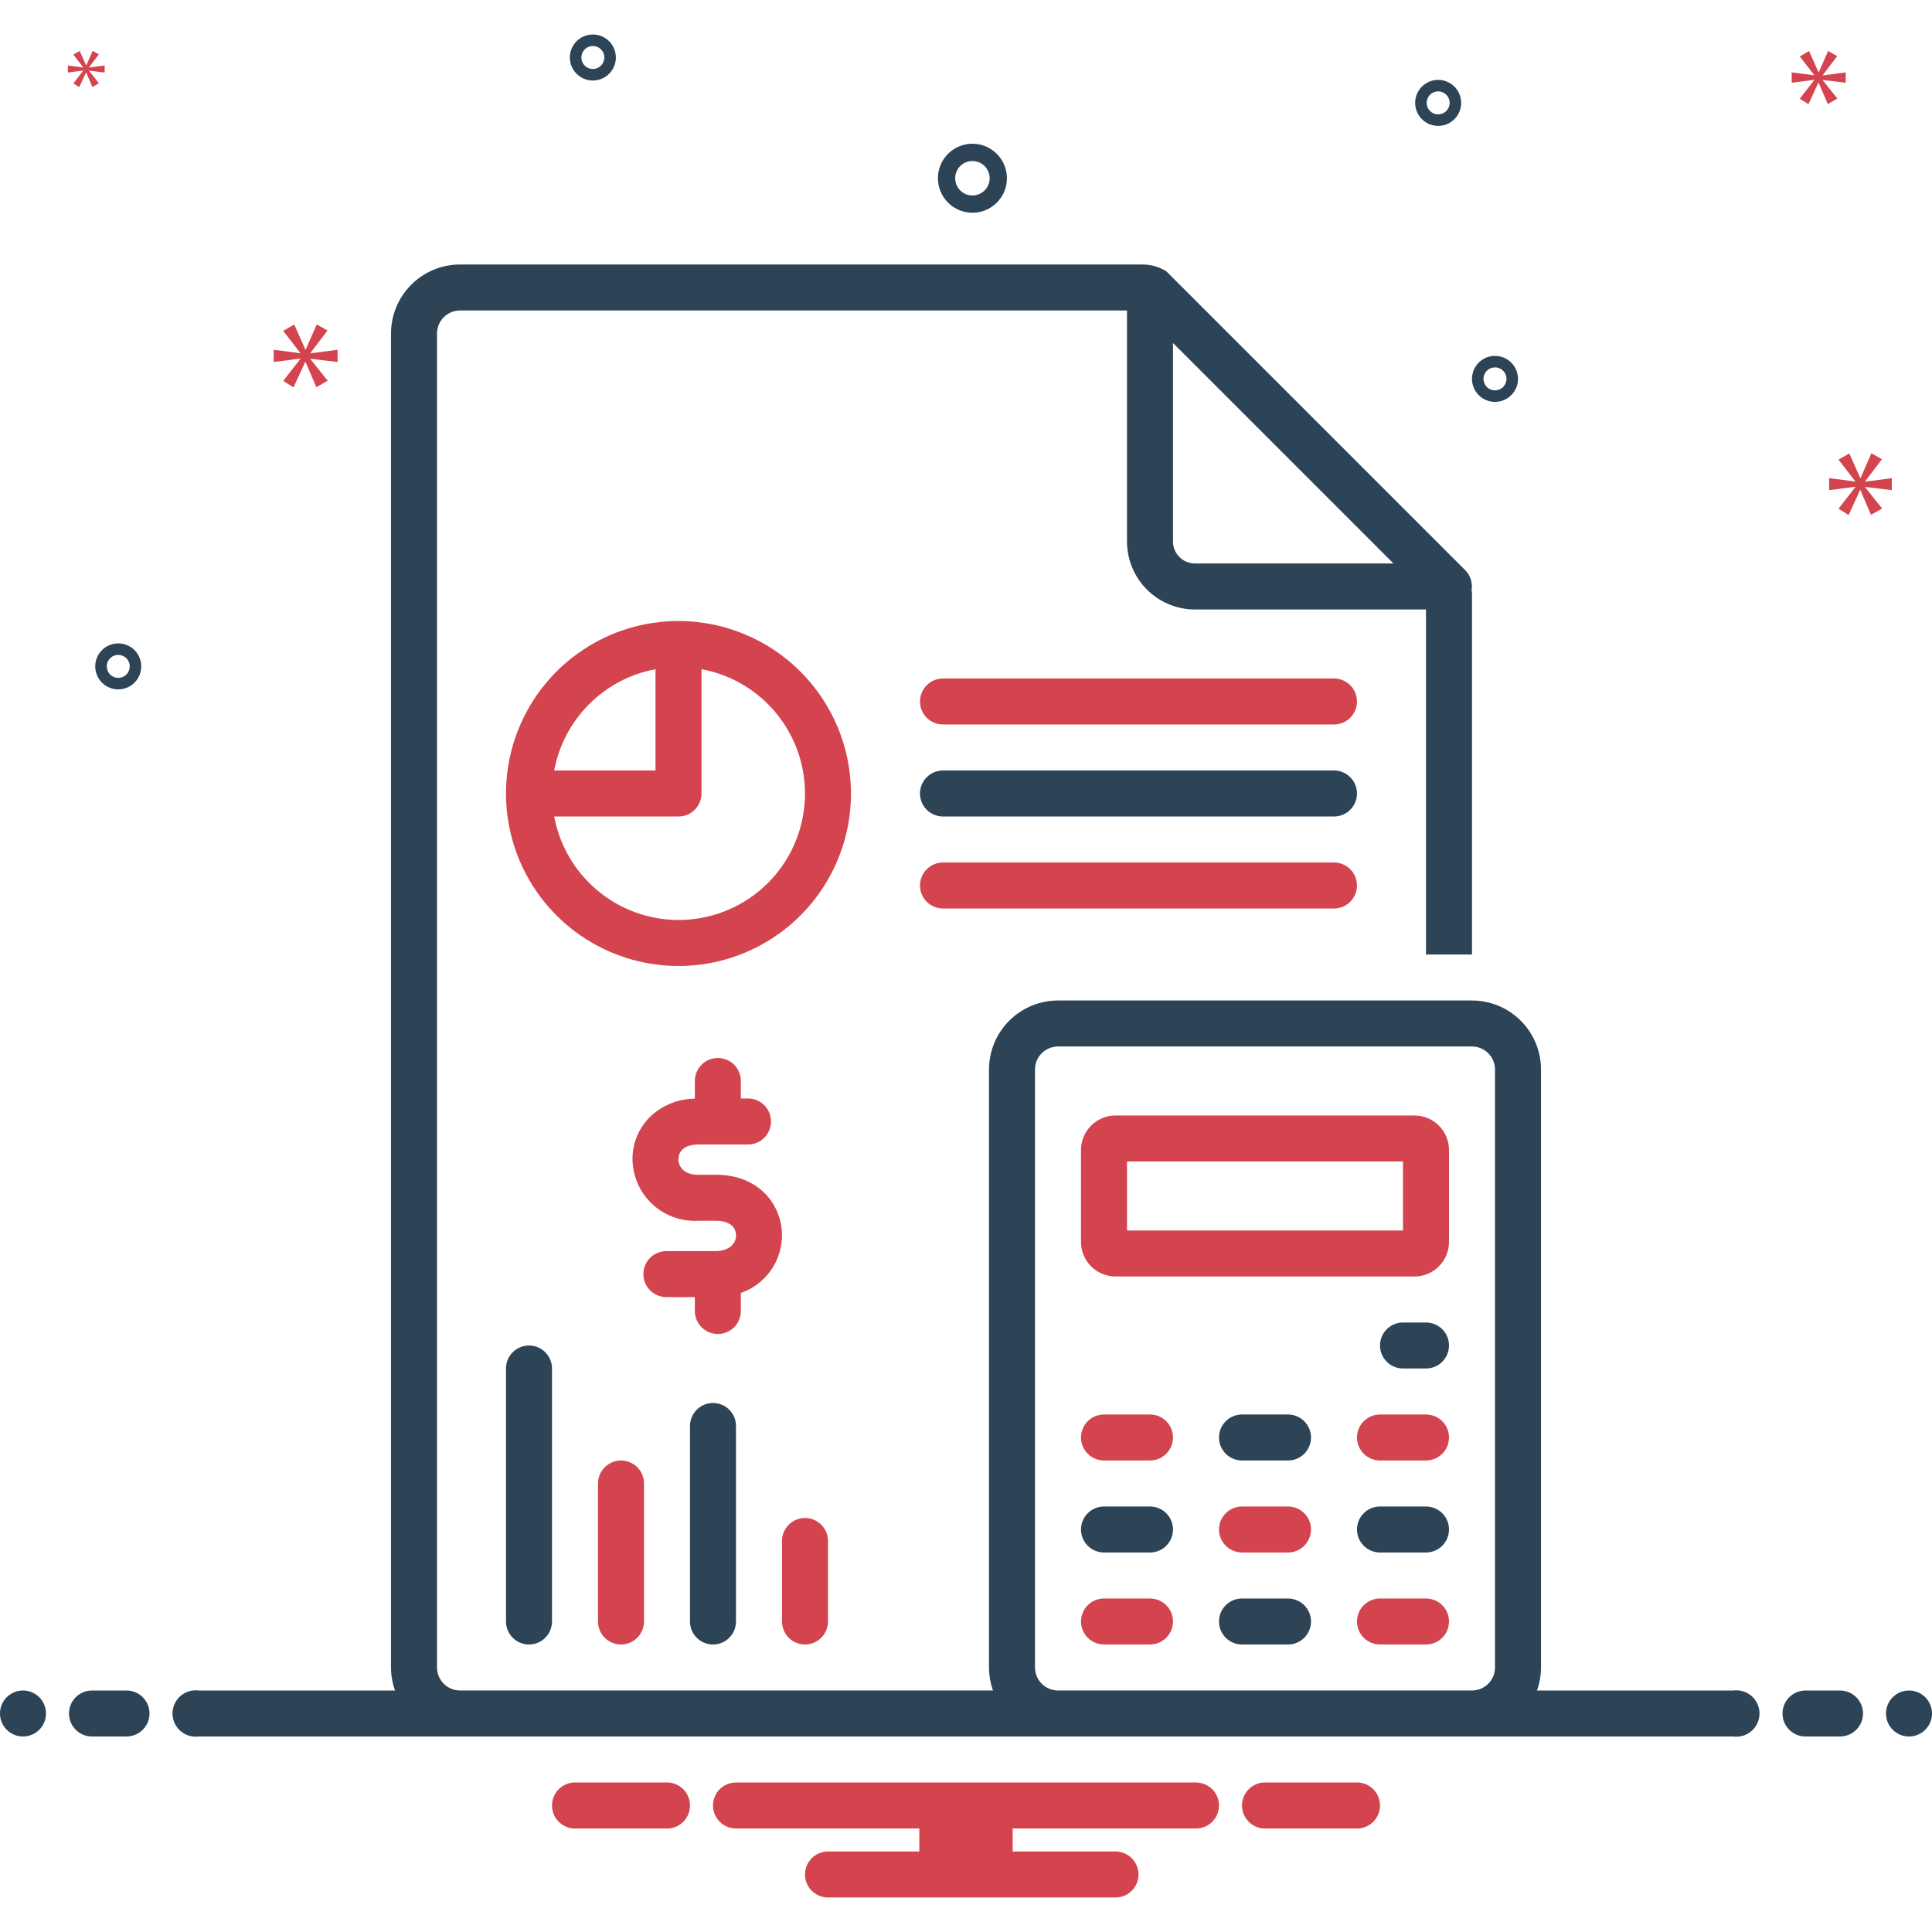 <svg width="150" height="150" viewBox="0 0 150 150" fill="none" xmlns="http://www.w3.org/2000/svg">
<g clip-path="url(#clip0_265_107)">
<path d="M57.52 100.385C58.449 100.063 59.255 99.46 59.828 98.661C60.4 97.861 60.71 96.903 60.714 95.919C60.714 93.578 58.956 91.208 55.595 91.208H54.218C53.083 91.208 52.678 90.585 52.678 90.002C52.678 89.285 53.254 88.858 54.218 88.858H58.074C58.548 88.858 59.002 88.67 59.337 88.335C59.672 88 59.86 87.546 59.86 87.072C59.86 86.598 59.672 86.144 59.337 85.809C59.002 85.474 58.548 85.286 58.074 85.286H57.52V83.928C57.52 83.454 57.332 83 56.997 82.665C56.662 82.33 56.208 82.142 55.734 82.142C55.261 82.142 54.806 82.33 54.471 82.665C54.137 83 53.948 83.454 53.948 83.928V85.3C52.647 85.311 51.399 85.818 50.46 86.719C50.028 87.149 49.685 87.66 49.453 88.224C49.221 88.788 49.103 89.392 49.107 90.002C49.114 90.656 49.254 91.301 49.518 91.899C49.782 92.498 50.164 93.037 50.642 93.483C51.119 93.93 51.682 94.275 52.297 94.498C52.912 94.721 53.565 94.817 54.218 94.78H55.595C56.564 94.78 57.143 95.206 57.143 95.919C57.143 96.755 56.34 97.135 55.595 97.135H51.739C51.265 97.135 50.811 97.323 50.476 97.658C50.141 97.993 49.953 98.447 49.953 98.921C49.953 99.394 50.141 99.849 50.476 100.183C50.811 100.518 51.265 100.706 51.739 100.706H53.948V101.785C53.948 102.019 53.995 102.252 54.084 102.468C54.174 102.685 54.306 102.882 54.471 103.048C54.637 103.213 54.834 103.345 55.051 103.435C55.267 103.524 55.5 103.571 55.734 103.571C55.969 103.571 56.201 103.524 56.417 103.435C56.634 103.345 56.831 103.213 56.997 103.048C57.163 102.882 57.294 102.685 57.384 102.468C57.474 102.252 57.52 102.019 57.52 101.785V100.385Z" fill="#D3444E"/>
<path d="M52.678 48.214C50.03 48.214 47.44 48.999 45.238 50.471C43.035 51.942 41.319 54.034 40.305 56.481C39.291 58.928 39.026 61.621 39.543 64.219C40.06 66.817 41.335 69.204 43.208 71.076C45.081 72.95 47.468 74.225 50.066 74.742C52.664 75.259 55.356 74.993 57.804 73.98C60.251 72.966 62.343 71.249 63.814 69.047C65.286 66.845 66.071 64.255 66.071 61.606C66.067 58.056 64.655 54.651 62.144 52.141C59.633 49.63 56.229 48.218 52.678 48.214ZM50.893 51.956V59.821H43.028C43.392 57.869 44.338 56.074 45.742 54.67C47.146 53.266 48.941 52.32 50.893 51.956ZM52.678 71.428C50.385 71.424 48.165 70.619 46.403 69.151C44.641 67.684 43.447 65.647 43.028 63.392H52.678C53.152 63.392 53.606 63.204 53.941 62.869C54.276 62.534 54.464 62.08 54.464 61.606V51.956C56.873 52.4 59.028 53.729 60.507 55.681C61.986 57.633 62.683 60.068 62.459 62.507C62.235 64.946 61.108 67.213 59.298 68.864C57.489 70.514 55.128 71.429 52.678 71.428Z" fill="#D3444E"/>
<path d="M103.571 52.678H73.214C72.741 52.678 72.286 52.866 71.951 53.201C71.617 53.536 71.428 53.99 71.428 54.464C71.428 54.937 71.617 55.391 71.951 55.726C72.286 56.061 72.741 56.249 73.214 56.249H103.571C104.045 56.249 104.499 56.061 104.834 55.726C105.169 55.391 105.357 54.937 105.357 54.464C105.357 53.99 105.169 53.536 104.834 53.201C104.499 52.866 104.045 52.678 103.571 52.678Z" fill="#D3444E"/>
<path d="M103.571 59.821H73.214C72.741 59.821 72.286 60.009 71.951 60.344C71.617 60.679 71.428 61.133 71.428 61.606C71.428 62.08 71.617 62.534 71.951 62.869C72.286 63.204 72.741 63.392 73.214 63.392H103.571C104.045 63.392 104.499 63.204 104.834 62.869C105.169 62.534 105.357 62.08 105.357 61.606C105.357 61.133 105.169 60.679 104.834 60.344C104.499 60.009 104.045 59.821 103.571 59.821Z" fill="#2D4356"/>
<path d="M103.571 66.963H73.214C72.741 66.963 72.286 67.152 71.951 67.487C71.617 67.821 71.428 68.276 71.428 68.749C71.428 69.223 71.617 69.677 71.951 70.012C72.286 70.347 72.741 70.535 73.214 70.535H103.571C104.045 70.535 104.499 70.347 104.834 70.012C105.169 69.677 105.357 69.223 105.357 68.749C105.357 68.276 105.169 67.821 104.834 67.487C104.499 67.152 104.045 66.963 103.571 66.963Z" fill="#D3444E"/>
<path d="M62.5 127.678C62.974 127.678 63.428 127.49 63.763 127.155C64.098 126.82 64.286 126.366 64.286 125.892V119.642C64.286 119.169 64.098 118.714 63.763 118.379C63.428 118.045 62.974 117.856 62.5 117.856C62.026 117.856 61.572 118.045 61.237 118.379C60.903 118.714 60.714 119.169 60.714 119.642V125.892C60.714 126.366 60.903 126.82 61.237 127.155C61.572 127.49 62.026 127.678 62.5 127.678Z" fill="#D3444E"/>
<path d="M55.357 108.928C54.883 108.928 54.429 109.116 54.094 109.451C53.76 109.786 53.571 110.24 53.571 110.714V125.892C53.571 126.366 53.759 126.82 54.094 127.155C54.429 127.49 54.883 127.678 55.357 127.678C55.831 127.678 56.285 127.49 56.62 127.155C56.955 126.82 57.143 126.366 57.143 125.892V110.714C57.143 110.24 56.955 109.786 56.62 109.451C56.285 109.116 55.831 108.928 55.357 108.928Z" fill="#2D4356"/>
<path d="M48.214 113.392C47.741 113.392 47.286 113.58 46.952 113.915C46.617 114.25 46.428 114.704 46.428 115.178V125.892C46.428 126.366 46.617 126.82 46.952 127.155C47.286 127.49 47.741 127.678 48.214 127.678C48.688 127.678 49.142 127.49 49.477 127.155C49.812 126.82 50 126.366 50 125.892V115.178C50 114.704 49.812 114.25 49.477 113.915C49.142 113.58 48.688 113.392 48.214 113.392Z" fill="#D3444E"/>
<path d="M39.286 106.249V125.892C39.286 126.366 39.474 126.82 39.809 127.155C40.144 127.49 40.598 127.678 41.071 127.678C41.545 127.678 41.999 127.49 42.334 127.155C42.669 126.82 42.857 126.366 42.857 125.892V106.249C42.857 105.776 42.669 105.321 42.334 104.987C41.999 104.652 41.545 104.464 41.071 104.464C40.598 104.464 40.144 104.652 39.809 104.987C39.474 105.321 39.286 105.776 39.286 106.249Z" fill="#2D4356"/>
<path d="M109.821 86.606H86.607C85.897 86.607 85.216 86.89 84.714 87.392C84.212 87.894 83.929 88.575 83.928 89.285V96.428C83.929 97.138 84.212 97.819 84.714 98.321C85.216 98.823 85.897 99.106 86.607 99.106H109.821C110.531 99.106 111.212 98.823 111.715 98.321C112.217 97.819 112.499 97.138 112.5 96.428V89.285C112.499 88.575 112.217 87.894 111.715 87.392C111.212 86.89 110.531 86.607 109.821 86.606ZM108.928 95.535H87.5V90.178H108.928V95.535Z" fill="#D3444E"/>
<path d="M110.714 102.678H108.929C108.455 102.678 108.001 102.866 107.666 103.201C107.331 103.536 107.143 103.99 107.143 104.464C107.143 104.937 107.331 105.391 107.666 105.726C108.001 106.061 108.455 106.249 108.929 106.249H110.714C111.188 106.249 111.642 106.061 111.977 105.726C112.312 105.391 112.5 104.937 112.5 104.464C112.5 103.99 112.312 103.536 111.977 103.201C111.642 102.866 111.188 102.678 110.714 102.678Z" fill="#2D4356"/>
<path d="M89.286 116.964H85.714C85.241 116.964 84.786 117.152 84.451 117.487C84.117 117.821 83.928 118.276 83.928 118.749C83.928 119.223 84.117 119.677 84.451 120.012C84.786 120.347 85.241 120.535 85.714 120.535H89.286C89.759 120.535 90.213 120.347 90.548 120.012C90.883 119.677 91.071 119.223 91.071 118.749C91.071 118.276 90.883 117.821 90.548 117.487C90.213 117.152 89.759 116.964 89.286 116.964Z" fill="#2D4356"/>
<path d="M100 116.964H96.428C95.955 116.964 95.501 117.152 95.166 117.487C94.831 117.821 94.643 118.276 94.643 118.749C94.643 119.223 94.831 119.677 95.166 120.012C95.501 120.347 95.955 120.535 96.428 120.535H100C100.474 120.535 100.928 120.347 101.263 120.012C101.598 119.677 101.786 119.223 101.786 118.749C101.786 118.276 101.598 117.821 101.263 117.487C100.928 117.152 100.474 116.964 100 116.964Z" fill="#D3444E"/>
<path d="M110.714 116.964H107.143C106.669 116.964 106.215 117.152 105.88 117.487C105.545 117.821 105.357 118.276 105.357 118.749C105.357 119.223 105.545 119.677 105.88 120.012C106.215 120.347 106.669 120.535 107.143 120.535H110.714C111.188 120.535 111.642 120.347 111.977 120.012C112.312 119.677 112.5 119.223 112.5 118.749C112.5 118.276 112.312 117.821 111.977 117.487C111.642 117.152 111.188 116.964 110.714 116.964Z" fill="#2D4356"/>
<path d="M89.286 109.821H85.714C85.241 109.821 84.786 110.009 84.451 110.344C84.117 110.679 83.928 111.133 83.928 111.606C83.928 112.08 84.117 112.534 84.451 112.869C84.786 113.204 85.241 113.392 85.714 113.392H89.286C89.759 113.392 90.213 113.204 90.548 112.869C90.883 112.534 91.071 112.08 91.071 111.606C91.071 111.133 90.883 110.679 90.548 110.344C90.213 110.009 89.759 109.821 89.286 109.821Z" fill="#D3444E"/>
<path d="M100 109.821H96.428C95.955 109.821 95.501 110.009 95.166 110.344C94.831 110.679 94.643 111.133 94.643 111.606C94.643 112.08 94.831 112.534 95.166 112.869C95.501 113.204 95.955 113.392 96.428 113.392H100C100.474 113.392 100.928 113.204 101.263 112.869C101.598 112.534 101.786 112.08 101.786 111.606C101.786 111.133 101.598 110.679 101.263 110.344C100.928 110.009 100.474 109.821 100 109.821Z" fill="#2D4356"/>
<path d="M110.714 109.821H107.143C106.669 109.821 106.215 110.009 105.88 110.344C105.545 110.679 105.357 111.133 105.357 111.606C105.357 112.08 105.545 112.534 105.88 112.869C106.215 113.204 106.669 113.392 107.143 113.392H110.714C111.188 113.392 111.642 113.204 111.977 112.869C112.312 112.534 112.5 112.08 112.5 111.606C112.5 111.133 112.312 110.679 111.977 110.344C111.642 110.009 111.188 109.821 110.714 109.821Z" fill="#D3444E"/>
<path d="M89.286 124.106H85.714C85.241 124.106 84.786 124.295 84.451 124.629C84.117 124.964 83.928 125.419 83.928 125.892C83.928 126.366 84.117 126.82 84.451 127.155C84.786 127.49 85.241 127.678 85.714 127.678H89.286C89.759 127.678 90.213 127.49 90.548 127.155C90.883 126.82 91.071 126.366 91.071 125.892C91.071 125.419 90.883 124.964 90.548 124.629C90.213 124.295 89.759 124.106 89.286 124.106Z" fill="#D3444E"/>
<path d="M100 124.106H96.428C95.955 124.106 95.501 124.295 95.166 124.629C94.831 124.964 94.643 125.419 94.643 125.892C94.643 126.366 94.831 126.82 95.166 127.155C95.501 127.49 95.955 127.678 96.428 127.678H100C100.474 127.678 100.928 127.49 101.263 127.155C101.598 126.82 101.786 126.366 101.786 125.892C101.786 125.419 101.598 124.964 101.263 124.629C100.928 124.295 100.474 124.106 100 124.106Z" fill="#2D4356"/>
<path d="M110.714 124.106H107.143C106.669 124.106 106.215 124.295 105.88 124.629C105.545 124.964 105.357 125.419 105.357 125.892C105.357 126.366 105.545 126.82 105.88 127.155C106.215 127.49 106.669 127.678 107.143 127.678H110.714C111.188 127.678 111.642 127.49 111.977 127.155C112.312 126.82 112.5 126.366 112.5 125.892C112.5 125.419 112.312 124.964 111.977 124.629C111.642 124.295 111.188 124.106 110.714 124.106Z" fill="#D3444E"/>
<path d="M75.498 16.517C76.028 16.517 76.546 16.36 76.986 16.066C77.427 15.771 77.77 15.353 77.973 14.864C78.176 14.374 78.229 13.836 78.125 13.316C78.022 12.796 77.767 12.319 77.392 11.945C77.018 11.57 76.54 11.315 76.021 11.211C75.501 11.108 74.963 11.161 74.473 11.364C73.984 11.567 73.565 11.91 73.271 12.351C72.977 12.791 72.82 13.309 72.82 13.839C72.82 14.549 73.103 15.23 73.605 15.732C74.107 16.234 74.788 16.516 75.498 16.517ZM75.498 12.499C75.763 12.499 76.022 12.578 76.242 12.725C76.463 12.872 76.634 13.081 76.736 13.326C76.837 13.571 76.863 13.84 76.812 14.1C76.76 14.36 76.632 14.598 76.445 14.786C76.258 14.973 76.019 15.101 75.759 15.152C75.5 15.204 75.23 15.177 74.986 15.076C74.741 14.975 74.532 14.803 74.385 14.583C74.237 14.362 74.159 14.104 74.159 13.839C74.159 13.483 74.3 13.143 74.552 12.892C74.803 12.641 75.143 12.5 75.498 12.499Z" fill="#2D4356"/>
<path d="M111.659 6.202C111.306 6.202 110.96 6.307 110.667 6.503C110.373 6.699 110.144 6.978 110.009 7.305C109.874 7.631 109.838 7.99 109.907 8.336C109.976 8.683 110.146 9.001 110.396 9.251C110.646 9.5 110.964 9.67 111.31 9.739C111.657 9.808 112.016 9.773 112.342 9.638C112.668 9.503 112.947 9.274 113.144 8.98C113.34 8.686 113.444 8.341 113.444 7.988C113.444 7.515 113.256 7.061 112.921 6.726C112.586 6.391 112.132 6.203 111.659 6.202ZM111.659 8.881C111.482 8.881 111.31 8.828 111.163 8.73C111.016 8.632 110.901 8.493 110.834 8.33C110.766 8.167 110.749 7.987 110.783 7.814C110.818 7.641 110.903 7.482 111.027 7.357C111.152 7.232 111.311 7.147 111.485 7.112C111.658 7.078 111.837 7.096 112 7.163C112.164 7.231 112.303 7.345 112.401 7.492C112.499 7.639 112.552 7.811 112.552 7.988C112.551 8.225 112.457 8.452 112.29 8.619C112.122 8.786 111.895 8.881 111.659 8.881Z" fill="#2D4356"/>
<path d="M46.03 2.679C45.677 2.679 45.331 2.783 45.038 2.98C44.744 3.176 44.515 3.455 44.38 3.781C44.245 4.107 44.21 4.466 44.279 4.813C44.347 5.159 44.517 5.477 44.767 5.727C45.017 5.977 45.335 6.147 45.681 6.216C46.028 6.285 46.387 6.249 46.713 6.114C47.039 5.979 47.318 5.75 47.515 5.456C47.711 5.163 47.816 4.817 47.816 4.464C47.815 3.991 47.627 3.537 47.292 3.202C46.957 2.867 46.503 2.679 46.03 2.679ZM46.03 5.357C45.853 5.357 45.681 5.305 45.534 5.207C45.387 5.109 45.273 4.969 45.205 4.806C45.137 4.643 45.12 4.463 45.154 4.29C45.189 4.117 45.274 3.958 45.398 3.833C45.523 3.708 45.682 3.623 45.856 3.589C46.029 3.554 46.208 3.572 46.371 3.639C46.535 3.707 46.674 3.821 46.772 3.968C46.87 4.115 46.923 4.288 46.923 4.464C46.922 4.701 46.828 4.928 46.661 5.095C46.493 5.263 46.267 5.357 46.03 5.357Z" fill="#2D4356"/>
<path d="M116.071 27.631C115.718 27.631 115.373 27.736 115.079 27.932C114.786 28.128 114.557 28.407 114.422 28.733C114.286 29.059 114.251 29.419 114.32 29.765C114.389 30.111 114.559 30.43 114.809 30.679C115.058 30.929 115.377 31.099 115.723 31.168C116.069 31.237 116.428 31.201 116.755 31.066C117.081 30.931 117.36 30.702 117.556 30.409C117.752 30.115 117.857 29.77 117.857 29.417C117.857 28.943 117.668 28.489 117.333 28.154C116.999 27.82 116.545 27.631 116.071 27.631ZM116.071 30.309C115.895 30.309 115.722 30.257 115.575 30.159C115.428 30.061 115.314 29.921 115.246 29.758C115.179 29.595 115.161 29.416 115.196 29.242C115.23 29.069 115.315 28.91 115.44 28.785C115.565 28.66 115.724 28.575 115.897 28.541C116.07 28.506 116.25 28.524 116.413 28.592C116.576 28.659 116.716 28.774 116.814 28.921C116.912 29.067 116.964 29.24 116.964 29.417C116.964 29.653 116.87 29.88 116.702 30.048C116.535 30.215 116.308 30.309 116.071 30.309Z" fill="#2D4356"/>
<path d="M10.966 51.738C10.966 51.385 10.861 51.04 10.665 50.746C10.469 50.452 10.19 50.223 9.864 50.088C9.538 49.953 9.179 49.918 8.832 49.987C8.486 50.056 8.168 50.226 7.918 50.475C7.668 50.725 7.498 51.043 7.429 51.39C7.36 51.736 7.396 52.095 7.531 52.421C7.666 52.748 7.895 53.026 8.188 53.223C8.482 53.419 8.827 53.524 9.18 53.524C9.654 53.523 10.108 53.335 10.443 53C10.777 52.665 10.966 52.211 10.966 51.738ZM8.288 51.738C8.288 51.561 8.34 51.389 8.438 51.242C8.536 51.095 8.676 50.981 8.839 50.913C9.002 50.846 9.181 50.828 9.355 50.862C9.528 50.897 9.687 50.982 9.812 51.107C9.937 51.231 10.022 51.391 10.056 51.564C10.091 51.737 10.073 51.916 10.005 52.08C9.938 52.243 9.823 52.382 9.677 52.48C9.53 52.578 9.357 52.631 9.18 52.631C8.944 52.631 8.717 52.536 8.549 52.369C8.382 52.202 8.288 51.975 8.288 51.738Z" fill="#2D4356"/>
<path d="M24.101 27.407L25.428 25.661L24.589 25.187L23.738 27.141H23.709L22.844 25.2L21.99 25.689L23.305 27.394V27.422L21.25 27.155V28.105L23.318 27.84V27.869L21.99 29.572L22.787 30.076L23.695 28.105H23.723L24.562 30.062L25.442 29.559L24.101 27.882V27.855L26.21 28.105V27.155L24.101 27.435V27.407Z" fill="#D3444E"/>
<path d="M6.46 5.494L5.696 6.475L6.154 6.765L6.678 5.63H6.693L7.176 6.757L7.683 6.467L6.911 5.502V5.486L8.125 5.63V5.084L6.911 5.245V5.229L7.675 4.223L7.192 3.949L6.702 5.075H6.685L6.187 3.957L5.696 4.238L6.452 5.221V5.237L5.269 5.084V5.63L6.46 5.478V5.494Z" fill="#D3444E"/>
<path d="M146.88 38.054V37.122L144.812 37.396V37.369L146.114 35.656L145.292 35.19L144.456 37.108H144.428L143.579 35.204L142.742 35.684L144.031 37.355V37.383L142.016 37.122V38.054L144.045 37.794V37.821L142.742 39.493L143.523 39.987L144.414 38.054H144.441L145.263 39.972L146.128 39.48L144.812 37.835V37.807L146.88 38.054Z" fill="#D3444E"/>
<path d="M141.519 5.832L142.642 4.355L141.933 3.954L141.212 5.608H141.188L140.455 3.965L139.733 4.379L140.845 5.821V5.845L139.107 5.62V6.423L140.856 6.199V6.222L139.733 7.664L140.407 8.09L141.176 6.423H141.199L141.909 8.079L142.654 7.653L141.519 6.234V6.211L143.303 6.423V5.62L141.519 5.856V5.832Z" fill="#D3444E"/>
<path d="M1.786 134.821C2.772 134.821 3.571 134.022 3.571 133.036C3.571 132.049 2.772 131.25 1.786 131.25C0.799 131.25 0 132.049 0 133.036C0 134.022 0.799 134.821 1.786 134.821Z" fill="#2D4356"/>
<path d="M9.821 131.25H7.143C6.669 131.25 6.215 131.438 5.88 131.773C5.545 132.108 5.357 132.562 5.357 133.036C5.357 133.509 5.545 133.964 5.88 134.298C6.215 134.633 6.669 134.821 7.143 134.821H9.821C10.295 134.821 10.749 134.633 11.084 134.298C11.419 133.964 11.607 133.509 11.607 133.036C11.607 132.562 11.419 132.108 11.084 131.773C10.749 131.438 10.295 131.25 9.821 131.25Z" fill="#2D4356"/>
<path d="M142.857 131.25H140.179C139.705 131.25 139.251 131.438 138.916 131.773C138.581 132.108 138.393 132.562 138.393 133.036C138.393 133.509 138.581 133.964 138.916 134.298C139.251 134.633 139.705 134.821 140.179 134.821H142.857C143.331 134.821 143.785 134.633 144.12 134.298C144.455 133.964 144.643 133.509 144.643 133.036C144.643 132.562 144.455 132.108 144.12 131.773C143.785 131.438 143.331 131.25 142.857 131.25Z" fill="#2D4356"/>
<path d="M148.214 134.821C149.2 134.821 150 134.022 150 133.036C150 132.049 149.2 131.25 148.214 131.25C147.228 131.25 146.428 132.049 146.428 133.036C146.428 134.022 147.228 134.821 148.214 134.821Z" fill="#2D4356"/>
<path d="M105.494 138.393H98.077C97.628 138.429 97.209 138.633 96.904 138.963C96.598 139.294 96.428 139.728 96.428 140.179C96.428 140.629 96.598 141.063 96.904 141.394C97.209 141.725 97.628 141.928 98.077 141.964H105.494C105.943 141.928 106.362 141.725 106.668 141.394C106.973 141.063 107.143 140.629 107.143 140.179C107.143 139.728 106.973 139.294 106.668 138.963C106.362 138.633 105.943 138.429 105.494 138.393Z" fill="#D3444E"/>
<path d="M51.923 138.393H44.505C44.057 138.429 43.638 138.633 43.332 138.963C43.027 139.294 42.857 139.728 42.857 140.179C42.857 140.629 43.027 141.063 43.332 141.394C43.638 141.725 44.057 141.928 44.505 141.964H51.923C52.372 141.928 52.791 141.725 53.096 141.394C53.402 141.063 53.572 140.629 53.572 140.179C53.572 139.728 53.402 139.294 53.096 138.963C52.791 138.633 52.372 138.429 51.923 138.393Z" fill="#D3444E"/>
<path d="M92.857 138.393H57.143C56.669 138.393 56.215 138.581 55.88 138.916C55.545 139.251 55.357 139.705 55.357 140.179C55.357 140.652 55.545 141.106 55.88 141.441C56.215 141.776 56.669 141.964 57.143 141.964H71.375V143.75H64.286C63.812 143.75 63.358 143.938 63.023 144.273C62.688 144.608 62.5 145.062 62.5 145.536C62.5 146.009 62.688 146.463 63.023 146.798C63.358 147.133 63.812 147.321 64.286 147.321H86.607C87.081 147.321 87.535 147.133 87.87 146.798C88.205 146.463 88.393 146.009 88.393 145.536C88.393 145.062 88.205 144.608 87.87 144.273C87.535 143.938 87.081 143.75 86.607 143.75H78.625V141.964H92.857C93.331 141.964 93.785 141.776 94.12 141.441C94.455 141.106 94.643 140.652 94.643 140.179C94.643 139.705 94.455 139.251 94.12 138.916C93.785 138.581 93.331 138.393 92.857 138.393Z" fill="#D3444E"/>
<path d="M134.573 131.25H119.33C119.536 130.677 119.642 130.073 119.643 129.464V83.035C119.641 81.615 119.076 80.253 118.072 79.249C117.068 78.244 115.706 77.679 114.286 77.678H82.143C80.722 77.679 79.361 78.244 78.356 79.249C77.352 80.253 76.787 81.615 76.786 83.035V129.464C76.787 130.073 76.893 130.677 77.099 131.25L35.714 131.249C35.241 131.249 34.787 131.06 34.452 130.726C34.117 130.391 33.929 129.937 33.928 129.464V25.892C33.929 25.419 34.117 24.965 34.452 24.63C34.787 24.295 35.241 24.107 35.714 24.106H87.5V42.046C87.501 43.445 88.058 44.785 89.046 45.774C90.035 46.763 91.376 47.319 92.774 47.321H110.714V74.106H114.286V46.13C114.285 46.02 114.274 45.911 114.253 45.803C114.298 45.527 114.276 45.245 114.191 44.979C114.106 44.713 113.959 44.471 113.762 44.272L90.548 21.058C89.99 20.714 89.346 20.533 88.691 20.535H35.714C34.294 20.537 32.932 21.101 31.928 22.106C30.924 23.11 30.359 24.472 30.357 25.892V129.463C30.358 130.072 30.464 130.677 30.67 131.25H15.427C15.173 131.217 14.915 131.238 14.67 131.313C14.425 131.387 14.198 131.513 14.006 131.682C13.813 131.851 13.659 132.059 13.553 132.293C13.448 132.526 13.393 132.779 13.393 133.036C13.393 133.292 13.448 133.545 13.553 133.779C13.659 134.012 13.813 134.22 14.006 134.389C14.198 134.558 14.425 134.684 14.67 134.759C14.915 134.833 15.173 134.855 15.427 134.821H134.573C134.827 134.855 135.085 134.833 135.33 134.759C135.575 134.684 135.801 134.558 135.994 134.389C136.187 134.22 136.341 134.012 136.446 133.779C136.552 133.545 136.607 133.292 136.607 133.036C136.607 132.779 136.552 132.526 136.446 132.293C136.341 132.059 136.187 131.851 135.994 131.682C135.801 131.513 135.575 131.387 135.33 131.313C135.085 131.238 134.827 131.217 134.573 131.25ZM80.357 83.035C80.358 82.561 80.546 82.108 80.881 81.773C81.216 81.438 81.669 81.25 82.143 81.249H114.286C114.759 81.25 115.213 81.438 115.548 81.773C115.883 82.108 116.071 82.561 116.071 83.035V129.463C116.071 129.937 115.883 130.391 115.548 130.726C115.213 131.06 114.759 131.249 114.286 131.249H82.143C81.669 131.249 81.216 131.06 80.881 130.726C80.546 130.391 80.358 129.937 80.357 129.463V83.035ZM91.071 26.631L108.189 43.749H92.774C92.322 43.749 91.89 43.569 91.57 43.25C91.251 42.931 91.072 42.498 91.071 42.046V26.631Z" fill="#2D4356"/>
</g>
<defs>
<clipPath id="clip0_265_107">
<rect width="150" height="150" fill="white"/>
</clipPath>
</defs>
</svg>
